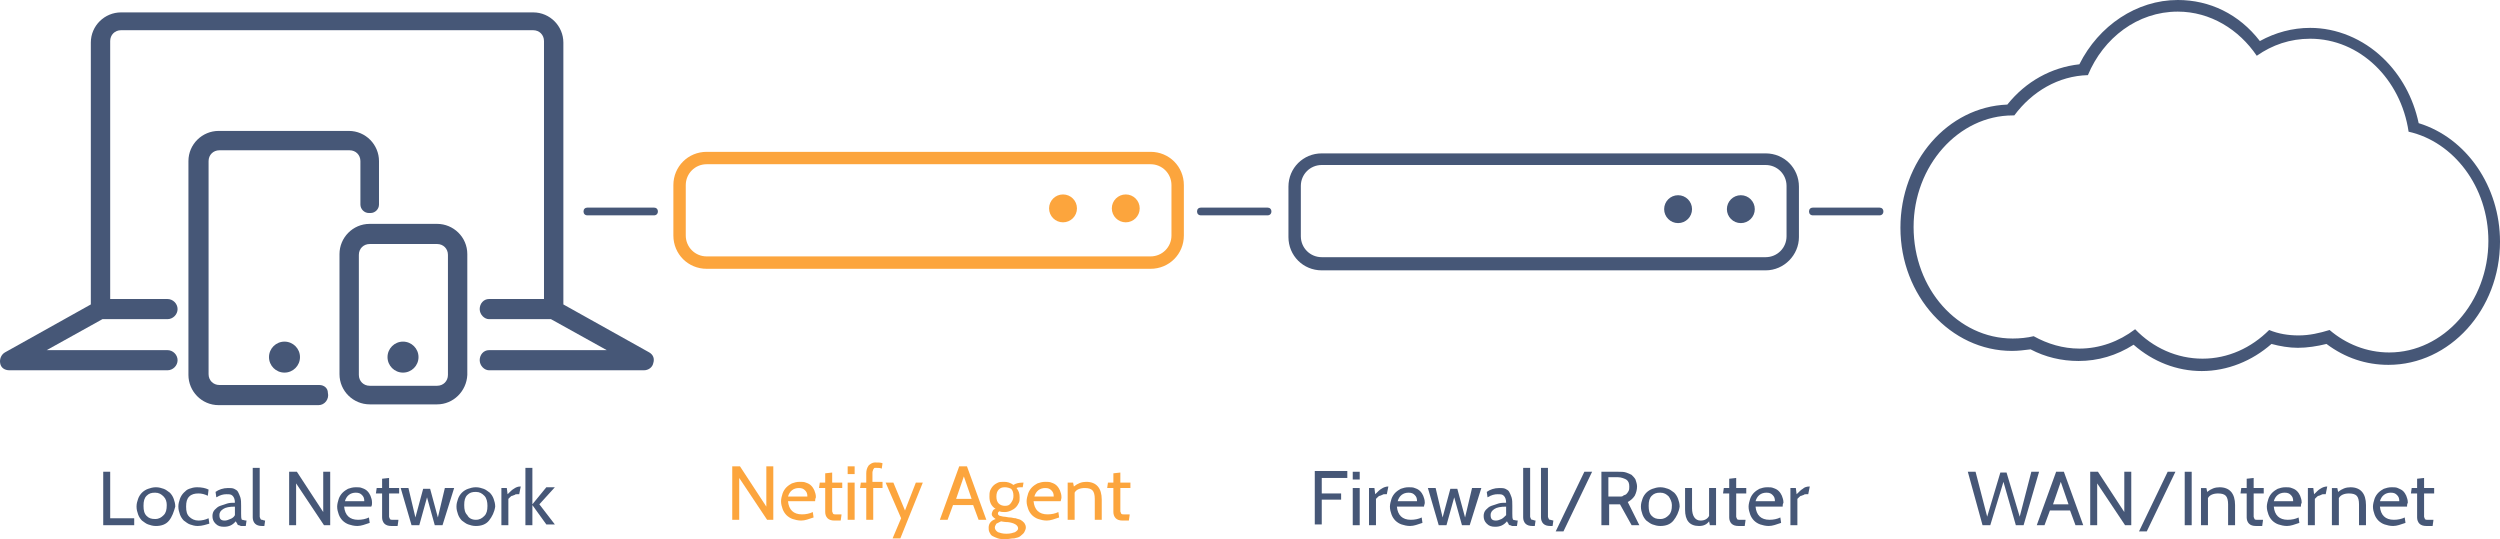 <?xml version="1.0" encoding="UTF-8" standalone="no"?>
<!-- Generator: Adobe Illustrator 22.1.0, SVG Export Plug-In . SVG Version: 6.00 Build 0)  -->

<svg
   xmlns:dc="http://purl.org/dc/elements/1.1/"
   xmlns:cc="http://creativecommons.org/ns#"
   xmlns:rdf="http://www.w3.org/1999/02/22-rdf-syntax-ns#"
   xmlns:svg="http://www.w3.org/2000/svg"
   xmlns="http://www.w3.org/2000/svg"
   xmlns:sodipodi="http://sodipodi.sourceforge.net/DTD/sodipodi-0.dtd"
   xmlns:inkscape="http://www.inkscape.org/namespaces/inkscape"
   version="1.1"
   id="Layer_1"
   inkscape:version="0.91 r13725"
   sodipodi:docname="get_netify_inline.svg"
   x="0px"
   y="0px"
   viewBox="-460 -30.9 322.725 69.6"
   xml:space="preserve"
   width="322.725"
   height="69.6"><defs
     id="defs6144" /><sodipodi:namedview
     pagecolor="#ffffff"
     bordercolor="#666666"
     borderopacity="1"
     objecttolerance="10"
     gridtolerance="10"
     guidetolerance="10"
     inkscape:pageopacity="0"
     inkscape:pageshadow="2"
     inkscape:window-width="1600"
     inkscape:window-height="847"
     id="namedview6142"
     showgrid="false"
     inkscape:zoom="2.7083292"
     inkscape:cx="190.99297"
     inkscape:cy="66.217157"
     inkscape:window-x="0"
     inkscape:window-y="0"
     inkscape:window-maximized="1"
     inkscape:current-layer="Layer_1"
     fit-margin-top="0"
     fit-margin-left="0"
     fit-margin-right="0"
     fit-margin-bottom="0" /><style
     type="text/css"
     id="style5162">
	.st0{fill:#9B9B9B;}
	.st1{fill:#FCA53D;}
	.st2{fill:#D1D1D1;}
</style><g
     id="g5635"><g
       style="fill:#465777;fill-opacity:1"
       transform="translate(-51.575,-499.5)"
       id="XMLID_24_"><g
         style="fill:#465777;fill-opacity:1"
         id="XMLID_27_"><g
           style="fill:#465777;fill-opacity:1"
           id="g5838"><g
             style="fill:#465777;fill-opacity:1"
             id="g5840"><path
               class="st2"
               d="m -180.5,503.5 -57.3,0 c -2.4,0 -4.3,-1.9 -4.3,-4.3 l 0,-6.5 c 0,-2.4 1.9,-4.3 4.3,-4.3 l 57.3,0 c 2.4,0 4.3,1.9 4.3,4.3 l 0,6.5 c 0,2.3 -1.9,4.3 -4.3,4.3 z m -57.3,-13.6 c -1.5,0 -2.7,1.2 -2.7,2.7 l 0,6.5 c 0,1.5 1.2,2.7 2.7,2.7 l 57.3,0 c 1.5,0 2.7,-1.2 2.7,-2.7 l 0,-6.5 c 0,-1.5 -1.2,-2.7 -2.7,-2.7 l -57.3,0 z"
               id="path5842"
               inkscape:connector-curvature="0"
               style="fill:#465777;fill-opacity:1" /></g></g></g><g
         style="fill:#465777;fill-opacity:1"
         id="XMLID_26_"><g
           style="fill:#465777;fill-opacity:1"
           id="g5845"><g
             style="fill:#465777;fill-opacity:1"
             id="g5847"><circle
               class="st2"
               cx="-191.8"
               cy="495.6"
               r="1.8"
               id="circle5849"
               style="fill:#465777;fill-opacity:1" /></g></g></g><g
         style="fill:#465777;fill-opacity:1"
         id="XMLID_25_"><g
           style="fill:#465777;fill-opacity:1"
           id="g5852"><g
             style="fill:#465777;fill-opacity:1"
             id="g5854"><circle
               class="st2"
               cx="-183.7"
               cy="495.6"
               r="1.8"
               id="circle5856"
               style="fill:#465777;fill-opacity:1" /></g></g></g></g><g
       style="fill:#465777;fill-opacity:1"
       transform="translate(-51.575,-499.5)"
       id="g5858"><g
         style="fill:#465777;fill-opacity:1"
         id="XMLID_20_"><g
           style="fill:#465777;fill-opacity:1"
           id="XMLID_21_"><g
             style="fill:#465777;fill-opacity:1"
             id="g5862"><path
               class="st2"
               d="m -127.3,470.1 c 4.2,0 7.9,2.3 10.2,5.7 2,-1.4 4.3,-2.2 6.9,-2.2 6.4,0 11.7,5.2 12.7,12 5.8,1.3 10.3,7.1 10.3,14.1 0,7.9 -5.8,14.4 -12.8,14.4 -2.9,0 -5.6,-1.1 -7.7,-2.9 -1.3,0.4 -2.6,0.7 -4,0.7 -1.3,0 -2.6,-0.2 -3.8,-0.7 -2.3,2.3 -5.3,3.7 -8.6,3.7 -3.3,0 -6.4,-1.4 -8.7,-3.8 -2.1,1.6 -4.6,2.5 -7.2,2.5 -2.1,0 -4.1,-0.6 -5.9,-1.6 -0.8,0.2 -1.8,0.3 -2.7,0.3 -7.1,0 -12.8,-6.4 -12.8,-14.4 0,-7.9 5.8,-14.4 12.8,-14.4 0.1,0 0.1,0 0.2,0 2.3,-3.1 5.7,-5.1 9.5,-5.2 2,-4.8 6.4,-8.2 11.6,-8.2 l 0,0 m 0,-1.5 0,0 c -5.3,0 -10.2,3.3 -12.7,8.3 -3.6,0.4 -6.9,2.2 -9.3,5.2 -7.7,0.3 -13.8,7.3 -13.8,15.9 0,8.8 6.5,15.9 14.4,15.9 0.8,0 1.6,-0.1 2.4,-0.2 1.9,1 4,1.5 6.2,1.5 2.5,0 4.9,-0.7 7.1,-2.1 2.5,2.2 5.6,3.4 8.8,3.4 3.3,0 6.5,-1.3 9,-3.5 1.1,0.3 2.3,0.5 3.4,0.5 1.2,0 2.5,-0.2 3.7,-0.5 2.4,1.8 5.1,2.7 8,2.7 7.9,0 14.4,-7.1 14.4,-15.9 0,-7.1 -4.3,-13.4 -10.5,-15.3 -0.7,-3.3 -2.3,-6.2 -4.6,-8.4 -2.6,-2.5 -6,-3.9 -9.4,-3.9 -2.3,0 -4.5,0.6 -6.5,1.7 -2.7,-3.5 -6.5,-5.3 -10.6,-5.3 l 0,0 z"
               id="path5864"
               inkscape:connector-curvature="0"
               style="fill:#465777;fill-opacity:1" /></g></g></g></g><g
       style="fill:#465777;fill-opacity:1"
       transform="translate(-51.575,-499.5)"
       id="g5866"><g
         style="fill:#465777;fill-opacity:1"
         id="g5868"><path
           class="st2"
           d="m -391,536.4 -4.1,0 0,-6.9 0.9,0 0,6 3.1,0 0,0.9 z"
           id="path5870"
           inkscape:connector-curvature="0"
           style="fill:#465777;fill-opacity:1" /></g><g
         style="fill:#465777;fill-opacity:1"
         id="g5872"><path
           class="st2"
           d="m -386.6,535.8 c -0.4,0.5 -1,0.7 -1.7,0.7 -0.4,0 -0.7,-0.1 -1,-0.2 -0.3,-0.1 -0.5,-0.3 -0.8,-0.5 -0.2,-0.2 -0.4,-0.5 -0.5,-0.8 -0.1,-0.3 -0.2,-0.6 -0.2,-1 0,-0.4 0.1,-0.7 0.2,-1 0.1,-0.3 0.3,-0.6 0.5,-0.8 0.2,-0.2 0.5,-0.4 0.8,-0.5 0.3,-0.1 0.6,-0.2 1,-0.2 0.4,0 0.7,0.1 1,0.2 0.3,0.1 0.5,0.3 0.8,0.5 0.2,0.2 0.4,0.5 0.5,0.8 0.1,0.3 0.2,0.6 0.2,1 -0.2,0.7 -0.4,1.3 -0.8,1.8 z m -0.7,-3.1 c -0.3,-0.3 -0.6,-0.5 -1.1,-0.5 -0.5,0 -0.8,0.1 -1.1,0.4 -0.3,0.3 -0.4,0.7 -0.4,1.3 0,0.6 0.1,1 0.4,1.3 0.3,0.3 0.6,0.4 1.1,0.4 0.5,0 0.8,-0.2 1.1,-0.5 0.3,-0.3 0.4,-0.7 0.4,-1.3 0,-0.4 -0.1,-0.8 -0.4,-1.1 z"
           id="path5874"
           inkscape:connector-curvature="0"
           style="fill:#465777;fill-opacity:1" /></g><g
         style="fill:#465777;fill-opacity:1"
         id="g5876"><path
           class="st2"
           d="m -382.9,536.5 c -0.4,0 -0.7,-0.1 -1,-0.2 -0.3,-0.1 -0.5,-0.3 -0.8,-0.5 -0.2,-0.2 -0.4,-0.5 -0.5,-0.8 -0.1,-0.3 -0.2,-0.6 -0.2,-1 0,-0.4 0.1,-0.7 0.2,-1 0.1,-0.3 0.3,-0.6 0.5,-0.8 0.2,-0.2 0.4,-0.4 0.7,-0.5 0.3,-0.1 0.6,-0.2 1,-0.2 0.6,0 1.1,0.1 1.5,0.3 l -0.1,0.8 c -0.4,-0.2 -0.8,-0.3 -1.2,-0.3 -0.5,0 -0.9,0.1 -1.2,0.4 -0.3,0.3 -0.4,0.7 -0.4,1.3 0,0.6 0.1,1 0.4,1.3 0.3,0.3 0.7,0.5 1.2,0.5 0.4,0 0.9,-0.1 1.3,-0.3 l 0.1,0.7 c -0.4,0.1 -0.9,0.3 -1.5,0.3 z"
           id="path5878"
           inkscape:connector-curvature="0"
           style="fill:#465777;fill-opacity:1" /></g><g
         style="fill:#465777;fill-opacity:1"
         id="g5880"><path
           class="st2"
           d="m -376.6,535.8 -0.1,0.7 -0.1,0 c -0.2,0 -0.4,0 -0.5,0 -0.1,0 -0.2,-0.1 -0.3,-0.1 -0.1,0 -0.2,-0.1 -0.2,-0.2 -0.1,-0.1 -0.1,-0.2 -0.2,-0.3 -0.4,0.5 -0.9,0.7 -1.5,0.7 -0.5,0 -0.8,-0.1 -1.1,-0.4 -0.3,-0.3 -0.4,-0.6 -0.4,-1 0,-0.3 0.1,-0.6 0.3,-0.8 0.2,-0.2 0.4,-0.4 0.7,-0.5 0.3,-0.1 0.6,-0.2 0.9,-0.3 0.3,-0.1 0.7,-0.1 1,-0.1 0,-0.4 -0.1,-0.7 -0.3,-0.9 -0.2,-0.2 -0.4,-0.2 -0.8,-0.2 -0.4,0 -0.8,0.1 -1.3,0.4 l -0.1,-0.7 c 0.4,-0.3 1,-0.5 1.6,-0.5 0.3,0 0.6,0 0.8,0.1 0.2,0.1 0.4,0.2 0.5,0.4 0.1,0.2 0.2,0.4 0.3,0.7 0.1,0.3 0.1,0.7 0.1,1.1 l 0,1 c 0,0.4 0,0.6 0.1,0.8 0.2,0 0.3,0.1 0.6,0.1 l 0,0 z m -1.5,-0.7 0,-1.1 c -0.7,0 -1.2,0.1 -1.5,0.3 -0.3,0.2 -0.5,0.4 -0.5,0.8 0,0.5 0.2,0.7 0.7,0.7 0.2,0 0.5,-0.1 0.7,-0.2 0.3,-0.1 0.5,-0.3 0.6,-0.5 z"
           id="path5882"
           inkscape:connector-curvature="0"
           style="fill:#465777;fill-opacity:1" /></g><g
         style="fill:#465777;fill-opacity:1"
         id="g5884"><path
           class="st2"
           d="m -374.2,535.8 -0.1,0.7 -0.3,0 c -0.4,0 -0.7,-0.1 -0.9,-0.3 -0.2,-0.2 -0.3,-0.5 -0.3,-0.8 l 0,-6.4 0.9,0 0,5.8 c 0,0.2 0,0.4 0,0.5 0,0.1 0.1,0.2 0.1,0.3 0.1,0.1 0.1,0.1 0.2,0.1 0.1,0 0.2,0.1 0.4,0.1 z"
           id="path5886"
           inkscape:connector-curvature="0"
           style="fill:#465777;fill-opacity:1" /></g><g
         style="fill:#465777;fill-opacity:1"
         id="g5888"><path
           class="st2"
           d="m -365.8,536.4 -0.8,0 -3.6,-5.4 0,5.4 -0.9,0 0,-6.9 1,0 3.4,5.2 0,-5.2 0.9,0 0,6.9 z"
           id="path5890"
           inkscape:connector-curvature="0"
           style="fill:#465777;fill-opacity:1" /></g><g
         style="fill:#465777;fill-opacity:1"
         id="g5892"><path
           class="st2"
           d="m -360.5,534 -3.5,0 c 0.1,1.1 0.7,1.7 1.8,1.7 0.5,0 1,-0.1 1.4,-0.3 l 0.1,0.7 c -0.6,0.2 -1.1,0.4 -1.6,0.4 -0.4,0 -0.8,-0.1 -1.1,-0.2 -0.3,-0.1 -0.6,-0.3 -0.8,-0.5 -0.2,-0.2 -0.4,-0.5 -0.5,-0.8 -0.1,-0.3 -0.2,-0.6 -0.2,-1 0,-0.3 0.1,-0.7 0.2,-1 0.1,-0.3 0.3,-0.6 0.5,-0.8 0.2,-0.2 0.5,-0.4 0.7,-0.5 0.3,-0.1 0.6,-0.2 1,-0.2 0.3,0 0.6,0 0.8,0.1 0.3,0.1 0.5,0.2 0.7,0.4 0.2,0.2 0.3,0.4 0.4,0.6 0.1,0.3 0.2,0.5 0.2,0.9 0,0.2 0,0.3 -0.1,0.5 z m -2,-1.8 c -0.7,0 -1.2,0.4 -1.4,1.1 l 2.5,0 c 0,-0.4 -0.1,-0.6 -0.3,-0.8 -0.2,-0.2 -0.4,-0.3 -0.8,-0.3 z"
           id="path5894"
           inkscape:connector-curvature="0"
           style="fill:#465777;fill-opacity:1" /></g><g
         style="fill:#465777;fill-opacity:1"
         id="g5896"><path
           class="st2"
           d="m -357,535.8 -0.1,0.7 -0.8,0 c -0.4,0 -0.7,-0.1 -0.9,-0.3 -0.2,-0.2 -0.3,-0.5 -0.3,-0.8 l 0,-3.1 -0.8,0 0.1,-0.7 0.7,0 0,-1.2 0.9,-0.1 0,1.3 1.3,0 0,0.7 -1.3,0 0,2.5 c 0,0.2 0,0.4 0,0.5 0,0.1 0.1,0.2 0.1,0.3 0.1,0.1 0.2,0.1 0.3,0.1 0.1,0 0.3,0 0.6,0 l 0.2,0 z"
           id="path5898"
           inkscape:connector-curvature="0"
           style="fill:#465777;fill-opacity:1" /></g><g
         style="fill:#465777;fill-opacity:1"
         id="g5900"><path
           class="st2"
           d="m -349.8,531.6 -1.5,4.8 -1,0 -1,-3.6 -1,3.6 -1,0 -1.4,-4.8 1,0 0.9,3.8 1,-3.7 0.9,0 1,3.7 0.9,-3.8 1.2,0 z"
           id="path5902"
           inkscape:connector-curvature="0"
           style="fill:#465777;fill-opacity:1" /></g><g
         style="fill:#465777;fill-opacity:1"
         id="g5904"><path
           class="st2"
           d="m -345.3,535.8 c -0.4,0.5 -1,0.7 -1.7,0.7 -0.4,0 -0.7,-0.1 -1,-0.2 -0.3,-0.1 -0.5,-0.3 -0.8,-0.5 -0.2,-0.2 -0.4,-0.5 -0.5,-0.8 -0.1,-0.3 -0.2,-0.6 -0.2,-1 0,-0.4 0.1,-0.7 0.2,-1 0.1,-0.3 0.3,-0.6 0.5,-0.8 0.2,-0.2 0.5,-0.4 0.8,-0.5 0.3,-0.1 0.6,-0.2 1,-0.2 0.4,0 0.7,0.1 1,0.2 0.3,0.1 0.5,0.3 0.8,0.5 0.2,0.2 0.4,0.5 0.5,0.8 0.1,0.3 0.2,0.6 0.2,1 -0.1,0.7 -0.4,1.3 -0.8,1.8 z m -1.7,-0.1 c 0.5,0 0.8,-0.2 1.1,-0.5 0.3,-0.3 0.4,-0.7 0.4,-1.3 0,-0.5 -0.1,-1 -0.4,-1.3 -0.3,-0.3 -0.6,-0.5 -1.1,-0.5 -0.5,0 -0.8,0.1 -1.1,0.4 -0.3,0.3 -0.4,0.7 -0.4,1.3 0,0.6 0.1,1 0.4,1.3 0.2,0.4 0.6,0.6 1.1,0.6"
           id="path5906"
           inkscape:connector-curvature="0"
           style="fill:#465777;fill-opacity:1" /></g><g
         style="fill:#465777;fill-opacity:1"
         id="g5908"><path
           class="st2"
           d="m -341.2,531.4 -0.2,1 -0.3,0 c -0.1,0 -0.2,0 -0.3,0.1 -0.1,0 -0.2,0.1 -0.3,0.1 -0.1,0 -0.2,0.1 -0.3,0.2 -0.1,0.1 -0.1,0.1 -0.2,0.2 l 0,3.4 -0.9,0 0,-4.8 0.7,0 0.1,0.8 c 0.3,-0.3 0.6,-0.6 0.8,-0.7 0.3,-0.2 0.5,-0.3 0.9,-0.3 l 0,0 z"
           id="path5910"
           inkscape:connector-curvature="0"
           style="fill:#465777;fill-opacity:1" /></g><g
         style="fill:#465777;fill-opacity:1"
         id="g5912"><path
           class="st2"
           d="m -339.7,536.4 -0.9,0 0,-7.4 0.9,0 0,4.7 1.8,-2.2 1.1,0 -2,2.2 2,2.6 -1.1,0 -1.8,-2.5 0,2.6 z"
           id="path5914"
           inkscape:connector-curvature="0"
           style="fill:#465777;fill-opacity:1" /></g></g><g
       style="fill:#465777;fill-opacity:1"
       transform="translate(-51.575,-499.5)"
       id="g5916"><g
         style="fill:#465777;fill-opacity:1"
         id="g5918"><path
           class="st2"
           d="m -234.5,530.3 -3.3,0 0,2 2.5,0 0,0.8 -2.5,0 0,3.2 -0.9,0 0,-6.9 4.2,0 0,0.9 z"
           id="path5920"
           inkscape:connector-curvature="0"
           style="fill:#465777;fill-opacity:1" /></g><g
         style="fill:#465777;fill-opacity:1"
         id="g5922"><path
           class="st2"
           d="m -232.9,530.5 -0.9,0 0,-1 0.9,0 0,1 z m 0,5.9 -0.9,0 0,-4.8 0.9,0 0,4.8 z"
           id="path5924"
           inkscape:connector-curvature="0"
           style="fill:#465777;fill-opacity:1" /></g><g
         style="fill:#465777;fill-opacity:1"
         id="g5926"><path
           class="st2"
           d="m -229.2,531.4 -0.2,1 -0.3,0 c -0.1,0 -0.2,0 -0.3,0.1 -0.1,0 -0.2,0.1 -0.3,0.1 -0.1,0 -0.2,0.1 -0.3,0.2 -0.1,0.1 -0.1,0.1 -0.2,0.2 l 0,3.4 -0.9,0 0,-4.8 0.7,0 0.1,0.8 c 0.3,-0.3 0.6,-0.6 0.8,-0.7 0.3,-0.2 0.6,-0.3 0.9,-0.3 l 0,0 z"
           id="path5928"
           inkscape:connector-curvature="0"
           style="fill:#465777;fill-opacity:1" /></g><g
         style="fill:#465777;fill-opacity:1"
         id="g5930"><path
           class="st2"
           d="m -224.6,534 -3.5,0 c 0.1,1.1 0.7,1.7 1.8,1.7 0.5,0 1,-0.1 1.4,-0.3 l 0.1,0.7 c -0.6,0.2 -1.1,0.4 -1.6,0.4 -0.4,0 -0.8,-0.1 -1.1,-0.2 -0.3,-0.1 -0.6,-0.3 -0.8,-0.5 -0.2,-0.2 -0.4,-0.5 -0.5,-0.8 -0.1,-0.3 -0.2,-0.6 -0.2,-1 0,-0.3 0.1,-0.7 0.2,-1 0.1,-0.3 0.3,-0.6 0.5,-0.8 0.2,-0.2 0.5,-0.4 0.7,-0.5 0.3,-0.1 0.6,-0.2 1,-0.2 0.3,0 0.6,0 0.8,0.1 0.3,0.1 0.5,0.2 0.7,0.4 0.2,0.2 0.3,0.4 0.4,0.6 0.1,0.3 0.2,0.5 0.2,0.9 0,0.2 -0.1,0.3 -0.1,0.5 z m -2,-1.8 c -0.7,0 -1.2,0.4 -1.4,1.1 l 2.5,0 c 0,-0.4 -0.1,-0.6 -0.3,-0.8 -0.2,-0.2 -0.4,-0.3 -0.8,-0.3 z"
           id="path5932"
           inkscape:connector-curvature="0"
           style="fill:#465777;fill-opacity:1" /></g><g
         style="fill:#465777;fill-opacity:1"
         id="g5934"><path
           class="st2"
           d="m -217.2,531.6 -1.5,4.8 -1,0 -1,-3.6 -1,3.6 -1,0 -1.4,-4.8 1,0 0.9,3.8 1,-3.7 0.9,0 1,3.7 0.9,-3.8 1.2,0 z"
           id="path5936"
           inkscape:connector-curvature="0"
           style="fill:#465777;fill-opacity:1" /></g><g
         style="fill:#465777;fill-opacity:1"
         id="g5938"><path
           class="st2"
           d="m -212.5,535.8 -0.1,0.7 -0.1,0 c -0.2,0 -0.4,0 -0.5,0 -0.1,0 -0.2,-0.1 -0.3,-0.1 -0.1,0 -0.2,-0.1 -0.2,-0.2 -0.1,-0.1 -0.1,-0.2 -0.2,-0.3 -0.4,0.5 -0.9,0.7 -1.5,0.7 -0.5,0 -0.8,-0.1 -1.1,-0.4 -0.3,-0.3 -0.4,-0.6 -0.4,-1 0,-0.3 0.1,-0.6 0.3,-0.8 0.2,-0.2 0.4,-0.4 0.7,-0.5 0.3,-0.1 0.6,-0.2 0.9,-0.3 0.3,-0.1 0.7,-0.1 1,-0.1 0,-0.4 -0.1,-0.7 -0.3,-0.9 -0.2,-0.2 -0.4,-0.2 -0.8,-0.2 -0.4,0 -0.8,0.1 -1.3,0.4 l -0.1,-0.7 c 0.4,-0.3 1,-0.5 1.6,-0.5 0.3,0 0.6,0 0.8,0.1 0.2,0.1 0.4,0.2 0.5,0.4 0.1,0.2 0.2,0.4 0.3,0.7 0.1,0.3 0.1,0.7 0.1,1.1 l 0,1 c 0,0.4 0,0.6 0.1,0.8 0.1,0 0.3,0.1 0.6,0.1 l 0,0 z m -1.5,-0.7 0,-1.1 c -0.7,0 -1.2,0.1 -1.5,0.3 -0.3,0.2 -0.5,0.4 -0.5,0.8 0,0.5 0.2,0.7 0.7,0.7 0.2,0 0.5,-0.1 0.7,-0.2 0.2,-0.1 0.4,-0.3 0.6,-0.5 z"
           id="path5940"
           inkscape:connector-curvature="0"
           style="fill:#465777;fill-opacity:1" /></g><g
         style="fill:#465777;fill-opacity:1"
         id="g5942"><path
           class="st2"
           d="m -210.2,535.8 -0.1,0.7 -0.3,0 c -0.4,0 -0.7,-0.1 -0.9,-0.3 -0.2,-0.2 -0.3,-0.5 -0.3,-0.8 l 0,-6.4 0.9,0 0,5.8 c 0,0.2 0,0.4 0,0.5 0,0.1 0.1,0.2 0.1,0.3 0.1,0.1 0.1,0.1 0.2,0.1 0.1,0 0.2,0.1 0.4,0.1 z"
           id="path5944"
           inkscape:connector-curvature="0"
           style="fill:#465777;fill-opacity:1" /></g><g
         style="fill:#465777;fill-opacity:1"
         id="g5946"><path
           class="st2"
           d="m -207.9,535.8 -0.1,0.7 -0.3,0 c -0.4,0 -0.7,-0.1 -0.9,-0.3 -0.2,-0.2 -0.3,-0.5 -0.3,-0.8 l 0,-6.4 0.9,0 0,5.8 c 0,0.2 0,0.4 0,0.5 0,0.1 0.1,0.2 0.1,0.3 0.1,0.1 0.1,0.1 0.2,0.1 0.1,0 0.3,0.1 0.4,0.1 z"
           id="path5948"
           inkscape:connector-curvature="0"
           style="fill:#465777;fill-opacity:1" /></g><g
         style="fill:#465777;fill-opacity:1"
         id="g5950"><path
           class="st2"
           d="m -202.9,529.5 -3.7,7.7 -1,0 3.7,-7.7 1,0 z"
           id="path5952"
           inkscape:connector-curvature="0"
           style="fill:#465777;fill-opacity:1" /></g><g
         style="fill:#465777;fill-opacity:1"
         id="g5954"><path
           class="st2"
           d="m -196.8,536.4 -1,0 -1.5,-2.7 -1.4,0 0,2.7 -1,0 0,-6.9 2.2,0 c 0.4,0 0.7,0 1,0.1 0.3,0.1 0.5,0.2 0.7,0.3 0.2,0.2 0.4,0.4 0.5,0.6 0.1,0.3 0.2,0.6 0.2,0.9 0,0.4 -0.1,0.8 -0.3,1.2 -0.2,0.3 -0.5,0.6 -0.9,0.8 l 1.5,3 z m -2.8,-6.2 -1.2,0 0,2.5 1.5,0 c 0.2,0 0.3,0 0.4,-0.1 0.1,-0.1 0.3,-0.1 0.4,-0.2 0.1,-0.1 0.2,-0.2 0.3,-0.4 0.1,-0.2 0.1,-0.3 0.1,-0.6 0,-0.4 -0.1,-0.7 -0.4,-0.9 -0.2,-0.1 -0.6,-0.3 -1.1,-0.3 z"
           id="path5956"
           inkscape:connector-curvature="0"
           style="fill:#465777;fill-opacity:1" /></g><g
         style="fill:#465777;fill-opacity:1"
         id="g5958"><path
           class="st2"
           d="m -192.4,535.8 c -0.4,0.5 -1,0.7 -1.7,0.7 -0.4,0 -0.7,-0.1 -1,-0.2 -0.3,-0.1 -0.5,-0.3 -0.8,-0.5 -0.2,-0.2 -0.4,-0.5 -0.5,-0.8 -0.1,-0.3 -0.2,-0.6 -0.2,-1 0,-0.4 0.1,-0.7 0.2,-1 0.1,-0.3 0.3,-0.6 0.5,-0.8 0.2,-0.2 0.5,-0.4 0.8,-0.5 0.3,-0.1 0.6,-0.2 1,-0.2 0.4,0 0.7,0.1 1,0.2 0.3,0.1 0.5,0.3 0.8,0.5 0.2,0.2 0.4,0.5 0.5,0.8 0.1,0.3 0.2,0.6 0.2,1 -0.1,0.7 -0.4,1.3 -0.8,1.8 z m -0.6,-3.1 c -0.3,-0.3 -0.6,-0.5 -1.1,-0.5 -0.5,0 -0.8,0.1 -1.1,0.4 -0.3,0.3 -0.4,0.7 -0.4,1.3 0,0.6 0.1,1 0.4,1.3 0.3,0.3 0.6,0.4 1.1,0.4 0.5,0 0.8,-0.2 1.1,-0.5 0.3,-0.3 0.4,-0.7 0.4,-1.3 0,-0.4 -0.2,-0.8 -0.4,-1.1 z"
           id="path5960"
           inkscape:connector-curvature="0"
           style="fill:#465777;fill-opacity:1" /></g><g
         style="fill:#465777;fill-opacity:1"
         id="g5962"><path
           class="st2"
           d="m -186.9,536.4 -0.8,0 -0.1,-0.5 c -0.3,0.4 -0.7,0.6 -1.3,0.6 -1.2,0 -1.8,-0.7 -1.8,-2.1 l 0,-2.8 0.9,0 0,2.6 c 0,1 0.4,1.6 1.1,1.6 0.5,0 0.9,-0.2 1.1,-0.6 l 0,-3.6 0.9,0 0,4.8 z"
           id="path5964"
           inkscape:connector-curvature="0"
           style="fill:#465777;fill-opacity:1" /></g><g
         style="fill:#465777;fill-opacity:1"
         id="g5966"><path
           class="st2"
           d="m -183.1,535.8 -0.1,0.7 -0.8,0 c -0.4,0 -0.7,-0.1 -0.9,-0.3 -0.2,-0.2 -0.3,-0.5 -0.3,-0.8 l 0,-3.1 -0.8,0 0.1,-0.7 0.7,0 0,-1.2 0.9,-0.1 0,1.3 1.3,0 0,0.7 -1.3,0 0,2.5 c 0,0.2 0,0.4 0,0.5 0,0.1 0.1,0.2 0.1,0.3 0.1,0.1 0.2,0.1 0.3,0.1 0.1,0 0.3,0 0.6,0 l 0.2,0 z"
           id="path5968"
           inkscape:connector-curvature="0"
           style="fill:#465777;fill-opacity:1" /></g><g
         style="fill:#465777;fill-opacity:1"
         id="g5970"><path
           class="st2"
           d="m -178.3,534 -3.5,0 c 0.1,1.1 0.7,1.7 1.8,1.7 0.5,0 1,-0.1 1.4,-0.3 l 0.1,0.7 c -0.6,0.2 -1.1,0.4 -1.6,0.4 -0.4,0 -0.8,-0.1 -1.1,-0.2 -0.3,-0.1 -0.6,-0.3 -0.8,-0.5 -0.2,-0.2 -0.4,-0.5 -0.5,-0.8 -0.1,-0.3 -0.2,-0.6 -0.2,-1 0,-0.3 0.1,-0.7 0.2,-1 0.1,-0.3 0.3,-0.6 0.5,-0.8 0.2,-0.2 0.5,-0.4 0.7,-0.5 0.3,-0.1 0.6,-0.2 1,-0.2 0.3,0 0.6,0 0.8,0.1 0.3,0.1 0.5,0.2 0.7,0.4 0.2,0.2 0.3,0.4 0.4,0.6 0.1,0.3 0.2,0.5 0.2,0.9 -0.1,0.2 -0.1,0.3 -0.1,0.5 z m -2.1,-1.8 c -0.7,0 -1.2,0.4 -1.4,1.1 l 2.5,0 c 0,-0.4 -0.1,-0.6 -0.3,-0.8 -0.2,-0.2 -0.4,-0.3 -0.8,-0.3 z"
           id="path5972"
           inkscape:connector-curvature="0"
           style="fill:#465777;fill-opacity:1" /></g><g
         style="fill:#465777;fill-opacity:1"
         id="g5974"><path
           class="st2"
           d="m -174.8,531.4 -0.2,1 -0.3,0 c -0.1,0 -0.2,0 -0.3,0.1 -0.1,0 -0.2,0.1 -0.3,0.1 -0.1,0 -0.2,0.1 -0.3,0.2 -0.1,0.1 -0.1,0.1 -0.2,0.2 l 0,3.4 -0.9,0 0,-4.8 0.7,0 0.1,0.8 c 0.3,-0.3 0.6,-0.6 0.8,-0.7 0.2,-0.2 0.5,-0.3 0.9,-0.3 l 0,0 z"
           id="path5976"
           inkscape:connector-curvature="0"
           style="fill:#465777;fill-opacity:1" /></g></g><g
       style="fill:#465777;fill-opacity:1"
       transform="translate(-51.575,-499.5)"
       id="g5978"><g
         style="fill:#465777;fill-opacity:1"
         id="g5980"><path
           class="st2"
           d="m -145.2,529.5 -2,6.9 -1,0 -1.6,-5.6 -1.7,5.6 -1,0 -1.9,-6.9 1,0 1.5,5.8 1.7,-5.7 0.8,0 1.7,5.7 1.5,-5.8 1,0 z"
           id="path5982"
           inkscape:connector-curvature="0"
           style="fill:#465777;fill-opacity:1" /></g><g
         style="fill:#465777;fill-opacity:1"
         id="g5984"><path
           class="st2"
           d="m -139.5,536.4 -1,0 -0.7,-1.9 -2.6,0 -0.7,1.9 -1,0 2.5,-6.9 1,0 2.5,6.9 z m -1.9,-2.7 -1,-2.9 -1,2.9 2,0 z"
           id="path5986"
           inkscape:connector-curvature="0"
           style="fill:#465777;fill-opacity:1" /></g><g
         style="fill:#465777;fill-opacity:1"
         id="g5988"><path
           class="st2"
           d="m -133.3,536.4 -0.8,0 -3.6,-5.4 0,5.4 -0.9,0 0,-6.9 1,0 3.4,5.2 0,-5.2 0.9,0 0,6.9 z"
           id="path5990"
           inkscape:connector-curvature="0"
           style="fill:#465777;fill-opacity:1" /></g><g
         style="fill:#465777;fill-opacity:1"
         id="g5992"><path
           class="st2"
           d="m -127.6,529.5 -3.7,7.7 -1,0 3.7,-7.7 1,0 z"
           id="path5994"
           inkscape:connector-curvature="0"
           style="fill:#465777;fill-opacity:1" /></g><g
         style="fill:#465777;fill-opacity:1"
         id="g5996"><path
           class="st2"
           d="m -125.5,536.4 -0.9,0 0,-6.9 0.9,0 0,6.9 z"
           id="path5998"
           inkscape:connector-curvature="0"
           style="fill:#465777;fill-opacity:1" /></g><g
         style="fill:#465777;fill-opacity:1"
         id="g6000"><path
           class="st2"
           d="m -119.9,536.4 -0.9,0 0,-2.7 c 0,-0.5 -0.1,-0.9 -0.3,-1.1 -0.2,-0.2 -0.5,-0.3 -1,-0.3 -0.6,0 -1.1,0.2 -1.3,0.6 l 0,3.5 -0.9,0 0,-4.8 0.7,0 0.1,0.5 c 0.5,-0.4 1,-0.6 1.6,-0.6 1.3,0 2,0.8 2,2.3 l 0,2.6 z"
           id="path6002"
           inkscape:connector-curvature="0"
           style="fill:#465777;fill-opacity:1" /></g><g
         style="fill:#465777;fill-opacity:1"
         id="g6004"><path
           class="st2"
           d="m -116.3,535.8 -0.1,0.7 -0.8,0 c -0.4,0 -0.7,-0.1 -0.9,-0.3 -0.2,-0.2 -0.3,-0.5 -0.3,-0.8 l 0,-3.1 -0.8,0 0.1,-0.7 0.7,0 0,-1.2 0.9,-0.1 0,1.3 1.3,0 0,0.7 -1.3,0 0,2.5 c 0,0.2 0,0.4 0,0.5 0,0.1 0.1,0.2 0.1,0.3 0.1,0.1 0.2,0.1 0.3,0.1 0.1,0 0.3,0 0.6,0 l 0.2,0 z"
           id="path6006"
           inkscape:connector-curvature="0"
           style="fill:#465777;fill-opacity:1" /></g><g
         style="fill:#465777;fill-opacity:1"
         id="g6008"><path
           class="st2"
           d="m -111.4,534 -3.5,0 c 0.1,1.1 0.7,1.7 1.8,1.7 0.5,0 1,-0.1 1.4,-0.3 l 0.1,0.7 c -0.6,0.2 -1.1,0.4 -1.6,0.4 -0.4,0 -0.8,-0.1 -1.1,-0.2 -0.3,-0.1 -0.6,-0.3 -0.8,-0.5 -0.2,-0.2 -0.4,-0.5 -0.5,-0.8 -0.1,-0.3 -0.2,-0.6 -0.2,-1 0,-0.3 0.1,-0.7 0.2,-1 0.1,-0.3 0.3,-0.6 0.5,-0.8 0.2,-0.2 0.5,-0.4 0.7,-0.5 0.3,-0.1 0.6,-0.2 1,-0.2 0.3,0 0.6,0 0.8,0.1 0.3,0.1 0.5,0.2 0.7,0.4 0.2,0.2 0.3,0.4 0.4,0.6 0.1,0.3 0.2,0.5 0.2,0.9 -0.1,0.2 -0.1,0.3 -0.1,0.5 z m -2.1,-1.8 c -0.7,0 -1.2,0.4 -1.4,1.1 l 2.5,0 c 0,-0.4 -0.1,-0.6 -0.3,-0.8 -0.2,-0.2 -0.4,-0.3 -0.8,-0.3 z"
           id="path6010"
           inkscape:connector-curvature="0"
           style="fill:#465777;fill-opacity:1" /></g><g
         style="fill:#465777;fill-opacity:1"
         id="g6012"><path
           class="st2"
           d="m -108,531.4 -0.2,1 -0.3,0 c -0.1,0 -0.2,0 -0.3,0.1 -0.1,0 -0.2,0.1 -0.3,0.1 -0.1,0 -0.2,0.1 -0.3,0.2 -0.1,0.1 -0.1,0.1 -0.2,0.2 l 0,3.4 -0.9,0 0,-4.8 0.7,0 0.1,0.8 c 0.3,-0.3 0.6,-0.6 0.8,-0.7 0.3,-0.2 0.6,-0.3 0.9,-0.3 l 0,0 z"
           id="path6014"
           inkscape:connector-curvature="0"
           style="fill:#465777;fill-opacity:1" /></g><g
         style="fill:#465777;fill-opacity:1"
         id="g6016"><path
           class="st2"
           d="m -103,536.4 -0.9,0 0,-2.7 c 0,-0.5 -0.1,-0.9 -0.3,-1.1 -0.2,-0.2 -0.5,-0.3 -1,-0.3 -0.6,0 -1.1,0.2 -1.3,0.6 l 0,3.5 -0.9,0 0,-4.8 0.7,0 0.1,0.5 c 0.5,-0.4 1,-0.6 1.6,-0.6 1.3,0 2,0.8 2,2.3 l 0,2.6 z"
           id="path6018"
           inkscape:connector-curvature="0"
           style="fill:#465777;fill-opacity:1" /></g><g
         style="fill:#465777;fill-opacity:1"
         id="g6020"><path
           class="st2"
           d="m -97.7,534 -3.5,0 c 0.1,1.1 0.7,1.7 1.8,1.7 0.5,0 1,-0.1 1.4,-0.3 l 0.1,0.7 c -0.6,0.2 -1.1,0.4 -1.6,0.4 -0.4,0 -0.8,-0.1 -1.1,-0.2 -0.3,-0.1 -0.6,-0.3 -0.8,-0.5 -0.2,-0.2 -0.4,-0.5 -0.5,-0.8 -0.1,-0.3 -0.2,-0.6 -0.2,-1 0,-0.3 0.1,-0.7 0.2,-1 0.1,-0.3 0.3,-0.6 0.5,-0.8 0.2,-0.2 0.5,-0.4 0.7,-0.5 0.3,-0.1 0.6,-0.2 1,-0.2 0.3,0 0.6,0 0.8,0.1 0.2,0.1 0.5,0.2 0.7,0.4 0.2,0.2 0.3,0.4 0.4,0.6 0.1,0.3 0.2,0.5 0.2,0.9 -0.1,0.2 -0.1,0.3 -0.1,0.5 z m -2.1,-1.8 c -0.7,0 -1.2,0.4 -1.4,1.1 l 2.5,0 c 0,-0.4 -0.1,-0.6 -0.3,-0.8 -0.2,-0.2 -0.4,-0.3 -0.8,-0.3 z"
           id="path6022"
           inkscape:connector-curvature="0"
           style="fill:#465777;fill-opacity:1" /></g><g
         style="fill:#465777;fill-opacity:1"
         id="g6024"><path
           class="st2"
           d="m -94.3,535.8 -0.1,0.7 -0.8,0 c -0.4,0 -0.7,-0.1 -0.9,-0.3 -0.2,-0.2 -0.3,-0.5 -0.3,-0.8 l 0,-3.1 -0.8,0 0.1,-0.7 0.7,0 0,-1.2 0.9,-0.1 0,1.3 1.3,0 0,0.7 -1.3,0 0,2.5 c 0,0.2 0,0.4 0,0.5 0,0.1 0.1,0.2 0.1,0.3 0.1,0.1 0.2,0.1 0.3,0.1 0.1,0 0.3,0 0.6,0 l 0.2,0 z"
           id="path6026"
           inkscape:connector-curvature="0"
           style="fill:#465777;fill-opacity:1" /></g></g><g
       transform="translate(-51.575,-499.5)"
       id="XMLID_16_"><g
         id="XMLID_19_"><g
           id="g6030"><g
             id="g6032"><path
               class="st1"
               d="m -259.9,503.3 -57.3,0 c -2.4,0 -4.3,-1.9 -4.3,-4.3 l 0,-6.5 c 0,-2.4 1.9,-4.3 4.3,-4.3 l 57.3,0 c 2.4,0 4.3,1.9 4.3,4.3 l 0,6.5 c 0,2.4 -1.9,4.3 -4.3,4.3 z m -57.3,-13.5 c -1.5,0 -2.7,1.2 -2.7,2.7 l 0,6.5 c 0,1.5 1.2,2.7 2.7,2.7 l 57.3,0 c 1.5,0 2.7,-1.2 2.7,-2.7 l 0,-6.5 c 0,-1.5 -1.2,-2.7 -2.7,-2.7 l -57.3,0 z"
               id="path6034"
               inkscape:connector-curvature="0"
               style="fill:#fca53d" /></g></g></g><g
         id="XMLID_18_"><g
           id="g6037"><g
             id="g6039"><circle
               class="st1"
               cx="-271.2"
               cy="495.5"
               r="1.8"
               id="circle6041"
               style="fill:#fca53d" /></g></g></g><g
         id="XMLID_17_"><g
           id="g6044"><g
             id="g6046"><circle
               class="st1"
               cx="-263.1"
               cy="495.5"
               r="1.8"
               id="circle6048"
               style="fill:#fca53d" /></g></g></g></g><g
       transform="translate(-51.575,-499.5)"
       id="g6050"><g
         id="g6052"><path
           class="st1"
           d="m -308.6,535.7 -0.8,0 -3.6,-5.4 0,5.4 -0.9,0 0,-6.9 1,0 3.4,5.2 0,-5.2 0.9,0 0,6.9 z"
           id="path6054"
           inkscape:connector-curvature="0"
           style="fill:#fca53d" /></g><g
         id="g6056"><path
           class="st1"
           d="m -303.2,533.3 -3.5,0 c 0.1,1.1 0.7,1.7 1.8,1.7 0.5,0 1,-0.1 1.4,-0.3 l 0.1,0.7 c -0.6,0.2 -1.1,0.4 -1.6,0.4 -0.4,0 -0.8,-0.1 -1.1,-0.2 -0.3,-0.1 -0.6,-0.3 -0.8,-0.5 -0.2,-0.2 -0.4,-0.5 -0.5,-0.8 -0.1,-0.3 -0.2,-0.6 -0.2,-1 0,-0.3 0.1,-0.7 0.2,-1 0.1,-0.3 0.3,-0.6 0.5,-0.8 0.2,-0.2 0.5,-0.4 0.7,-0.5 0.3,-0.1 0.6,-0.2 1,-0.2 0.3,0 0.6,0 0.8,0.1 0.3,0.1 0.5,0.2 0.7,0.4 0.2,0.2 0.3,0.4 0.4,0.6 0.1,0.3 0.2,0.5 0.2,0.9 -0.1,0.2 -0.1,0.4 -0.1,0.5 z m -2.1,-1.7 c -0.7,0 -1.2,0.4 -1.4,1.1 l 2.5,0 c 0,-0.4 -0.1,-0.6 -0.3,-0.8 -0.2,-0.2 -0.4,-0.3 -0.8,-0.3 z"
           id="path6058"
           inkscape:connector-curvature="0"
           style="fill:#fca53d" /></g><g
         id="g6060"><path
           class="st1"
           d="m -299.8,535.1 -0.1,0.7 -0.8,0 c -0.4,0 -0.7,-0.1 -0.9,-0.3 -0.2,-0.2 -0.3,-0.5 -0.3,-0.8 l 0,-3.1 -0.8,0 0.1,-0.7 0.7,0 0,-1.2 0.9,-0.1 0,1.3 1.3,0 0,0.7 -1.3,0 0,2.5 c 0,0.2 0,0.4 0,0.5 0,0.1 0.1,0.2 0.1,0.3 0.1,0.1 0.2,0.1 0.3,0.1 0.1,0 0.3,0 0.6,0 l 0.2,0 z"
           id="path6062"
           inkscape:connector-curvature="0"
           style="fill:#fca53d" /></g><g
         id="g6064"><path
           class="st1"
           d="m -298.1,529.8 -0.9,0 0,-1 0.9,0 0,1 z m 0,5.9 -0.9,0 0,-4.8 0.9,0 0,4.8 z"
           id="path6066"
           inkscape:connector-curvature="0"
           style="fill:#fca53d" /></g><g
         id="g6068"><path
           class="st1"
           d="m -294.4,531.6 -1.3,0 0,4.1 -0.9,0 0,-4.1 -0.8,0 0.1,-0.7 0.7,0 0,-1.2 c 0,-0.4 0.1,-0.7 0.3,-1 0.2,-0.2 0.5,-0.4 0.8,-0.4 0.4,0 0.8,0 1,0.1 l -0.1,0.7 c -0.2,-0.1 -0.4,-0.1 -0.6,-0.1 -0.1,0 -0.2,0 -0.3,0 -0.1,0 -0.1,0.1 -0.2,0.2 0,0.1 -0.1,0.2 -0.1,0.4 0,0.2 0,0.4 0,0.6 l 0,0.6 1.3,0 0,0.8 z"
           id="path6070"
           inkscape:connector-curvature="0"
           style="fill:#fca53d" /></g><g
         id="g6072"><path
           class="st1"
           d="m -289.3,530.9 -2.9,7.2 -1,0 1.1,-2.6 -2,-4.6 1,0 1.5,3.6 1.4,-3.6 0.9,0 z"
           id="path6074"
           inkscape:connector-curvature="0"
           style="fill:#fca53d" /></g><g
         id="g6076"><path
           class="st1"
           d="m -281.1,535.7 -1,0 -0.7,-1.9 -2.6,0 -0.7,1.9 -1,0 2.5,-6.9 1,0 2.5,6.9 z m -1.9,-2.7 -1,-2.9 -1,2.9 2,0 z"
           id="path6078"
           inkscape:connector-curvature="0"
           style="fill:#fca53d" /></g><g
         id="g6080"><path
           class="st1"
           d="m -278.6,538.2 c -0.4,0 -0.7,0 -1,-0.1 -0.3,-0.1 -0.5,-0.2 -0.7,-0.3 -0.2,-0.1 -0.3,-0.3 -0.4,-0.5 -0.1,-0.2 -0.1,-0.4 -0.1,-0.6 0,-0.5 0.3,-0.9 0.9,-1.1 -0.3,-0.2 -0.5,-0.4 -0.5,-0.6 0,-0.1 0,-0.2 0.1,-0.4 0.1,-0.2 0.2,-0.3 0.4,-0.3 -0.6,-0.4 -0.8,-0.9 -0.8,-1.6 0,-0.3 0,-0.5 0.1,-0.8 0.1,-0.2 0.2,-0.4 0.4,-0.6 0.2,-0.2 0.4,-0.3 0.6,-0.4 0.2,-0.1 0.5,-0.1 0.8,-0.1 0.4,0 0.8,0.1 1.2,0.4 0.3,-0.2 0.7,-0.3 1.2,-0.3 l 0.1,0 -0.1,0.6 -0.2,0 c -0.2,0 -0.4,0 -0.6,0.1 0.3,0.4 0.4,0.7 0.4,1.2 0,0.3 0,0.5 -0.1,0.7 -0.1,0.2 -0.2,0.4 -0.4,0.6 -0.2,0.2 -0.4,0.3 -0.6,0.4 -0.2,0.1 -0.5,0.2 -0.8,0.2 -0.3,0 -0.5,0 -0.7,-0.1 -0.2,0.1 -0.2,0.2 -0.2,0.3 0,0.1 0,0.1 0.1,0.2 0,0 0.1,0.1 0.2,0.1 0.1,0 0.3,0.1 0.5,0.1 0.2,0 0.5,0.1 0.8,0.1 0.2,0 0.4,0.1 0.7,0.1 0.2,0.1 0.4,0.1 0.6,0.2 0.2,0.1 0.3,0.2 0.5,0.4 0.1,0.2 0.2,0.3 0.2,0.6 0,0.2 -0.1,0.4 -0.2,0.6 -0.1,0.2 -0.3,0.3 -0.5,0.5 -0.2,0.2 -0.5,0.2 -0.8,0.3 -0.4,0 -0.7,0.1 -1.1,0.1 z m 0.3,-2.2 c -0.1,0 -0.4,0 -0.9,-0.1 -0.2,0.1 -0.4,0.2 -0.6,0.3 -0.1,0.2 -0.2,0.3 -0.2,0.5 0,0.2 0.1,0.4 0.4,0.6 0.3,0.1 0.6,0.2 1.1,0.2 0.5,0 0.8,-0.1 1.1,-0.2 0.3,-0.2 0.4,-0.3 0.4,-0.5 0,-0.4 -0.5,-0.7 -1.3,-0.8 z m -0.4,-4.5 c -0.4,0 -0.6,0.1 -0.8,0.3 -0.2,0.2 -0.3,0.5 -0.3,0.9 0,0.4 0.1,0.7 0.3,0.9 0.2,0.2 0.5,0.3 0.8,0.3 0.4,0 0.6,-0.1 0.8,-0.4 0.2,-0.3 0.3,-0.5 0.3,-0.9 0,-0.4 -0.1,-0.7 -0.3,-0.9 -0.2,-0.1 -0.5,-0.2 -0.8,-0.2 z"
           id="path6082"
           inkscape:connector-curvature="0"
           style="fill:#fca53d" /></g><g
         id="g6084"><path
           class="st1"
           d="m -271.5,533.3 -3.5,0 c 0.1,1.1 0.7,1.7 1.8,1.7 0.5,0 1,-0.1 1.4,-0.3 l 0.1,0.7 c -0.6,0.2 -1.1,0.4 -1.6,0.4 -0.4,0 -0.8,-0.1 -1.1,-0.2 -0.3,-0.1 -0.6,-0.3 -0.8,-0.5 -0.2,-0.2 -0.4,-0.5 -0.5,-0.8 -0.1,-0.3 -0.2,-0.6 -0.2,-1 0,-0.3 0.1,-0.7 0.2,-1 0.1,-0.3 0.3,-0.6 0.5,-0.8 0.2,-0.2 0.5,-0.4 0.7,-0.5 0.3,-0.1 0.6,-0.2 1,-0.2 0.3,0 0.6,0 0.8,0.1 0.3,0.1 0.5,0.2 0.7,0.4 0.2,0.2 0.3,0.4 0.4,0.6 0.1,0.3 0.2,0.5 0.2,0.9 0,0.2 -0.1,0.4 -0.1,0.5 z m -2,-1.7 c -0.7,0 -1.2,0.4 -1.4,1.1 l 2.5,0 c 0,-0.4 -0.1,-0.6 -0.3,-0.8 -0.2,-0.2 -0.4,-0.3 -0.8,-0.3 z"
           id="path6086"
           inkscape:connector-curvature="0"
           style="fill:#fca53d" /></g><g
         id="g6088"><path
           class="st1"
           d="m -266.2,535.7 -0.9,0 0,-2.7 c 0,-0.5 -0.1,-0.9 -0.3,-1.1 -0.2,-0.2 -0.5,-0.3 -1,-0.3 -0.6,0 -1.1,0.2 -1.3,0.6 l 0,3.5 -0.9,0 0,-4.8 0.7,0 0.1,0.5 c 0.5,-0.4 1,-0.6 1.6,-0.6 1.3,0 2,0.8 2,2.3 l 0,2.6 z"
           id="path6090"
           inkscape:connector-curvature="0"
           style="fill:#fca53d" /></g><g
         id="g6092"><path
           class="st1"
           d="m -262.6,535.1 -0.1,0.7 -0.8,0 c -0.4,0 -0.7,-0.1 -0.9,-0.3 -0.2,-0.2 -0.3,-0.5 -0.3,-0.8 l 0,-3.1 -0.8,0 0.1,-0.7 0.7,0 0,-1.2 0.9,-0.1 0,1.3 1.3,0 0,0.7 -1.3,0 0,2.5 c 0,0.2 0,0.4 0,0.5 0,0.1 0.1,0.2 0.1,0.3 0.1,0.1 0.2,0.1 0.3,0.1 0.1,0 0.3,0 0.6,0 l 0.2,0 z"
           id="path6094"
           inkscape:connector-curvature="0"
           style="fill:#fca53d" /></g></g><g
       style="fill:#465777;fill-opacity:1"
       transform="translate(-51.575,-499.5)"
       id="g6096"><g
         style="fill:#465777;fill-opacity:1"
         id="g6098"><path
           class="st2"
           d="m -244.8,496.4 -8.6,0 c -0.3,0 -0.5,-0.2 -0.5,-0.5 0,-0.3 0.2,-0.5 0.5,-0.5 l 8.6,0 c 0.3,0 0.5,0.2 0.5,0.5 0,0.3 -0.2,0.5 -0.5,0.5 z"
           id="path6100"
           inkscape:connector-curvature="0"
           style="fill:#465777;fill-opacity:1" /></g></g><g
       style="fill:#465777;fill-opacity:1"
       transform="translate(-51.575,-499.5)"
       id="g6102"><g
         style="fill:#465777;fill-opacity:1"
         id="g6104"><path
           class="st2"
           d="m -324,496.4 -8.6,0 c -0.3,0 -0.5,-0.2 -0.5,-0.5 0,-0.3 0.2,-0.5 0.5,-0.5 l 8.6,0 c 0.3,0 0.5,0.2 0.5,0.5 0,0.3 -0.2,0.5 -0.5,0.5 z"
           id="path6106"
           inkscape:connector-curvature="0"
           style="fill:#465777;fill-opacity:1" /></g></g><g
       style="fill:#465777;fill-opacity:1"
       transform="translate(-51.575,-499.5)"
       id="g6108"><g
         style="fill:#465777;fill-opacity:1"
         id="g6110"><path
           class="st2"
           d="m -165.8,496.4 -8.6,0 c -0.3,0 -0.5,-0.2 -0.5,-0.5 0,-0.3 0.2,-0.5 0.5,-0.5 l 8.6,0 c 0.3,0 0.5,0.2 0.5,0.5 0,0.3 -0.2,0.5 -0.5,0.5 z"
           id="path6112"
           inkscape:connector-curvature="0"
           style="fill:#465777;fill-opacity:1" /></g></g><g
       style="fill:#465777;fill-opacity:1"
       transform="translate(-51.575,-499.5)"
       id="g6114"><g
         style="fill:#465777;fill-opacity:1"
         id="g6116"><g
           style="fill:#465777;fill-opacity:1"
           id="g6118"><circle
             class="st2"
             cx="-371.7"
             cy="514.7"
             r="2"
             id="circle6120"
             style="fill:#465777;fill-opacity:1" /></g></g><g
         style="fill:#465777;fill-opacity:1"
         id="g6122"><path
           class="st2"
           d="m -367.2,518.3 -12.9,0 c -0.8,0 -1.4,-0.6 -1.4,-1.4 l 0,-27.5 c 0,-0.8 0.6,-1.4 1.4,-1.4 l 16.8,0 c 0.8,0 1.4,0.6 1.4,1.4 l 0,5.6 c 0,0.6 0.5,1.1 1.1,1.1 l 0.2,0 c 0.6,0 1.1,-0.5 1.1,-1.1 l 0,-5.6 c 0,-2.1 -1.7,-3.9 -3.9,-3.9 l -16.8,0 c -2.1,0 -3.9,1.7 -3.9,3.9 l 0,27.6 c 0,2.1 1.7,3.9 3.9,3.9 l 12.9,0 c 0.8,0 1.4,-0.8 1.2,-1.6 l 0,0 c 0,-0.6 -0.5,-1 -1.1,-1 z"
           id="path6124"
           inkscape:connector-curvature="0"
           style="fill:#465777;fill-opacity:1" /></g><g
         style="fill:#465777;fill-opacity:1"
         id="g6126"><g
           style="fill:#465777;fill-opacity:1"
           id="g6128"><path
             class="st2"
             d="m -352,520.8 -8.7,0 c -2.1,0 -3.9,-1.7 -3.9,-3.9 l 0,-15.5 c 0,-2.1 1.7,-3.9 3.9,-3.9 l 8.7,0 c 2.1,0 3.9,1.7 3.9,3.9 l 0,15.6 c -0.1,2.1 -1.8,3.8 -3.9,3.8 z m -8.7,-20.7 c -0.8,0 -1.4,0.6 -1.4,1.4 l 0,15.5 c 0,0.8 0.6,1.4 1.4,1.4 l 8.7,0 c 0.8,0 1.4,-0.6 1.4,-1.4 l 0,-15.5 c 0,-0.8 -0.6,-1.4 -1.4,-1.4 l -8.7,0 z"
             id="path6130"
             inkscape:connector-curvature="0"
             style="fill:#465777;fill-opacity:1" /></g></g><g
         style="fill:#465777;fill-opacity:1"
         id="g6132"><g
           style="fill:#465777;fill-opacity:1"
           id="g6134"><circle
             class="st2"
             cx="-356.4"
             cy="514.7"
             r="2"
             id="circle6136"
             style="fill:#465777;fill-opacity:1" /></g></g><g
         style="fill:#465777;fill-opacity:1"
         id="g6138"><path
           class="st2"
           d="m -324.6,514.1 -11.1,-6.2 0,-33.8 c 0,-2.1 -1.7,-3.9 -3.9,-3.9 l -53.2,0 c -2.1,0 -3.9,1.7 -3.9,3.9 l 0,33.8 -11.1,6.2 c -0.5,0.3 -0.7,0.9 -0.6,1.4 0.1,0.6 0.6,0.9 1.2,0.9 l 20.4,0 c 0.7,0 1.3,-0.6 1.3,-1.3 l 0,0 c 0,-0.7 -0.6,-1.3 -1.3,-1.3 l -15.6,0 7.2,-4 8.4,0 c 0.7,0 1.3,-0.6 1.3,-1.3 l 0,0 c 0,-0.7 -0.6,-1.3 -1.3,-1.3 l -7.4,0 0,-33.3 c 0,-0.8 0.6,-1.4 1.4,-1.4 l 53.2,0 c 0.8,0 1.4,0.6 1.4,1.4 l 0,33.3 -7.1,0 c -0.7,0 -1.2,0.6 -1.2,1.3 l 0,0 c 0,0.7 0.6,1.3 1.2,1.3 l 8,0 7.2,4 -15.2,0 c -0.7,0 -1.2,0.6 -1.2,1.3 l 0,0 c 0,0.7 0.6,1.3 1.2,1.3 l 20,0 c 0.6,0 1.1,-0.4 1.2,-0.9 0.2,-0.6 0,-1.1 -0.5,-1.4 z"
           id="path6140"
           inkscape:connector-curvature="0"
           style="fill:#465777;fill-opacity:1" /></g></g></g></svg>